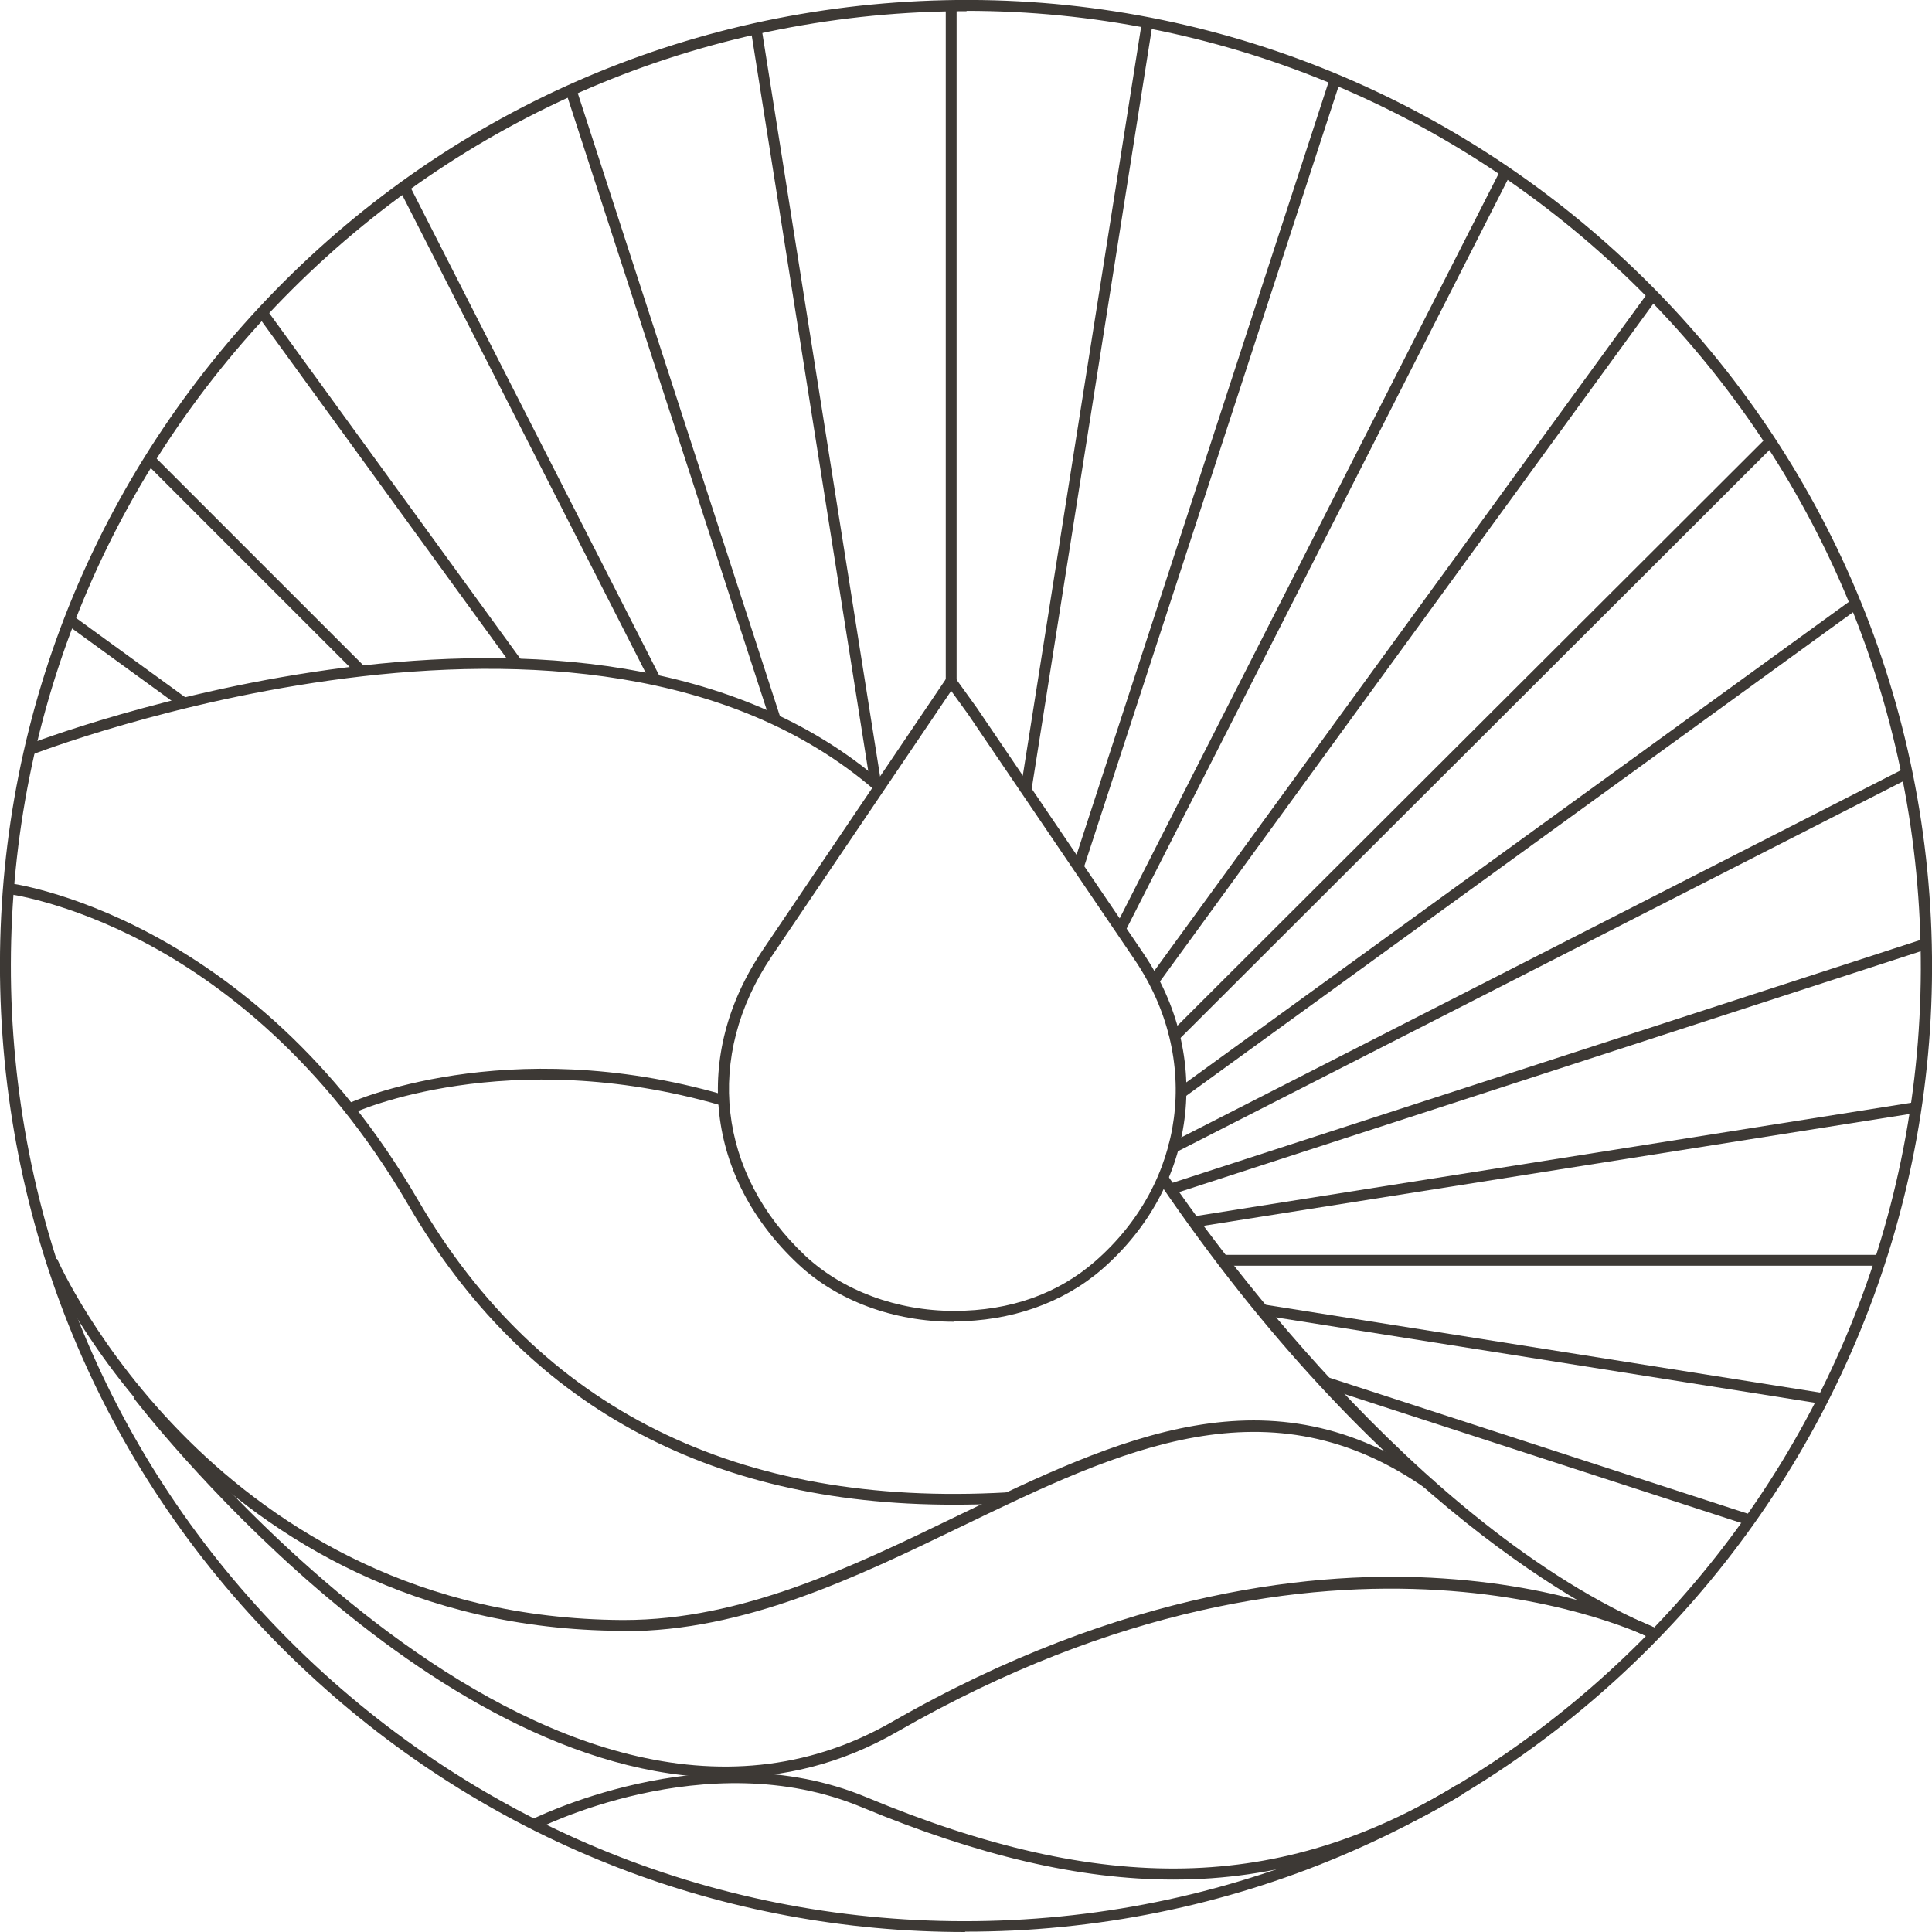 <?xml version="1.0" encoding="UTF-8"?>
<svg xmlns="http://www.w3.org/2000/svg" id="Calque_2" viewBox="0 0 53.44 53.44">
  <defs>
    <style>.cls-1{fill:#3d3935;}</style>
  </defs>
  <g id="Calque_1-2">
    <g>
      <path class="cls-1" d="m26.38,36.56c-1.66,0-3.23-.58-4.31-1.6-2.54-2.38-2.93-5.78-.98-8.67l5.21-7.71.72,1,4.6,6.78c1.95,2.87,1.48,6.47-1.14,8.75-1.07.93-2.52,1.44-4.1,1.44Zm-.07-17.45l-4.97,7.35c-1.86,2.76-1.49,6,.94,8.28,1.03.96,2.53,1.52,4.11,1.52s2.89-.49,3.9-1.37c2.5-2.18,2.95-5.61,1.09-8.35l-4.6-6.78-.47-.65Z"></path>
      <path class="cls-1" d="m26.69,53.44c-6.65,0-12.98-2.44-17.93-6.94C3.47,41.7.37,35.13.03,28c-.34-7.13,2.11-13.96,6.91-19.25C11.74,3.47,18.31.37,25.44.03c14.72-.71,27.26,10.69,27.97,25.4.71,14.71-10.69,27.26-25.4,27.97-.44.02-.88.03-1.31.03Zm.05-53.13c-.43,0-.85.01-1.28.03-7.05.34-13.54,3.4-18.29,8.62C2.42,14.18,0,20.94.33,27.99c.34,7.05,3.4,13.54,8.62,18.29,5.22,4.74,11.98,7.17,19.03,6.83,14.55-.7,25.82-13.1,25.12-27.65C52.43,11.33,40.72.3,26.73.3Z"></path>
      <path class="cls-1" d="m45.71,45.33c-1.67-.7-7.58-3.69-13.68-12.67l.25-.17c1.09,1.6,6.87,9.74,13.55,12.56l-.12.28Z"></path>
      <path class="cls-1" d="m24.2,21.86c-8-6.91-23.21-1.03-23.36-.97l-.11-.28c.15-.06,15.53-6.01,23.67,1.03l-.2.23Z"></path>
      <path class="cls-1" d="m26.36,41.62c-6.8,0-11.86-2.78-15.06-8.28-2.36-4.06-5.26-6.19-7.28-7.26-2.19-1.16-3.83-1.36-3.85-1.36l.03-.3c.07,0,6.76.86,11.36,8.77,3.37,5.79,8.85,8.51,16.29,8.09l.02.3c-.51.03-1.01.04-1.5.04Z"></path>
      <path class="cls-1" d="m9.79,30.78l-.13-.27s4.32-1.97,10.35-.23l-.08.29c-5.91-1.7-10.1.19-10.14.21Z"></path>
      <path class="cls-1" d="m17.25,45.11s-.05,0-.07,0c-11.41-.07-15.84-10.07-15.88-10.17l.28-.12c.04.1,4.4,9.91,15.61,9.99.02,0,.05,0,.07,0,3.26,0,6.29-1.46,9.22-2.88,4.45-2.15,8.66-4.18,13.18-.97l-.17.25c-4.37-3.1-8.5-1.11-12.87,1-2.96,1.43-6.02,2.91-9.35,2.91Z"></path>
      <path class="cls-1" d="m32.46,51.99c-2.61,0-5.42-.67-8.62-2-4.31-1.8-9.02.61-9.06.64l-.14-.27s4.88-2.5,9.32-.65c6.57,2.74,11.46,2.63,16.34-.34l.16.26c-2.59,1.57-5.17,2.36-8,2.36Z"></path>
      <rect class="cls-1" x="19.27" y="11.12" width="21.56" height=".3" transform="translate(14.23 39.19) rotate(-81.02)"></rect>
      <rect class="cls-1" x="21.9" y="12.95" width="22.96" height=".3" transform="translate(10.57 40.78) rotate(-71.94)"></rect>
      <rect class="cls-1" x="24.53" y="15.09" width="23.56" height=".3" transform="translate(6.26 40.69) rotate(-63.03)"></rect>
      <rect class="cls-1" x="27.03" y="17.52" width="23.54" height=".3" transform="translate(1.68 38.64) rotate(-53.95)"></rect>
      <rect class="cls-1" x="29.02" y="20.31" width="23.37" height=".3" transform="translate(-2.56 34.74) rotate(-44.95)"></rect>
      <rect class="cls-1" x="30.44" y="23.32" width="23.12" height=".3" transform="translate(-5.78 29.12) rotate(-35.95)"></rect>
      <rect class="cls-1" x="31.15" y="26.43" width="22.84" height=".3" transform="translate(-7.43 22.25) rotate(-27.03)"></rect>
      <rect class="cls-1" x="31.83" y="29.35" width="22" height=".3" transform="translate(-7.02 14.67) rotate(-17.99)"></rect>
      <rect class="cls-1" x="32.88" y="32.07" width="20.24" height=".3" transform="translate(-4.51 7.12) rotate(-9)"></rect>
      <rect class="cls-1" x="33.79" y="34.71" width="18.22" height=".3"></rect>
      <rect class="cls-1" x="42.5" y="29.57" width=".3" height="15.78" transform="translate(-1.01 73.72) rotate(-81)"></rect>
      <rect class="cls-1" x="42.35" y="33.9" width=".3" height="12.45" transform="translate(-8.79 68.15) rotate(-72)"></rect>
      <rect class="cls-1" x="3.35" y="16.35" width=".3" height="3.89" transform="translate(-13.36 10.37) rotate(-54)"></rect>
      <rect class="cls-1" x="6.91" y="11.49" width=".3" height="8.25" transform="translate(-8.98 9.57) rotate(-45)"></rect>
      <rect class="cls-1" x="10.62" y="7.49" width=".3" height="11.98" transform="translate(-5.87 8.91) rotate(-36)"></rect>
      <rect class="cls-1" x="14.5" y="4.33" width=".3" height="15.29" transform="translate(-3.84 7.96) rotate(-27)"></rect>
      <polygon class="cls-1" points="21.31 19.95 15.65 2.54 15.94 2.45 21.59 19.86 21.31 19.95"></polygon>
      <rect class="cls-1" x="22.42" y=".68" width=".3" height="21.13" transform="translate(-1.48 3.67) rotate(-9)"></rect>
      <rect class="cls-1" x="26.16" y=".15" width=".3" height="18.78"></rect>
      <path class="cls-1" d="m20.07,49.17c-8.33,0-16.28-10.38-16.38-10.51l.24-.18c.11.15,11.2,14.62,20.74,9.15,6.43-3.69,11.84-4.2,15.24-3.97,3.7.24,5.84,1.35,5.93,1.4l-.14.27c-.09-.04-8.72-4.41-20.88,2.57-1.56.9-3.16,1.27-4.75,1.27Z"></path>
    </g>
  </g>
</svg>
